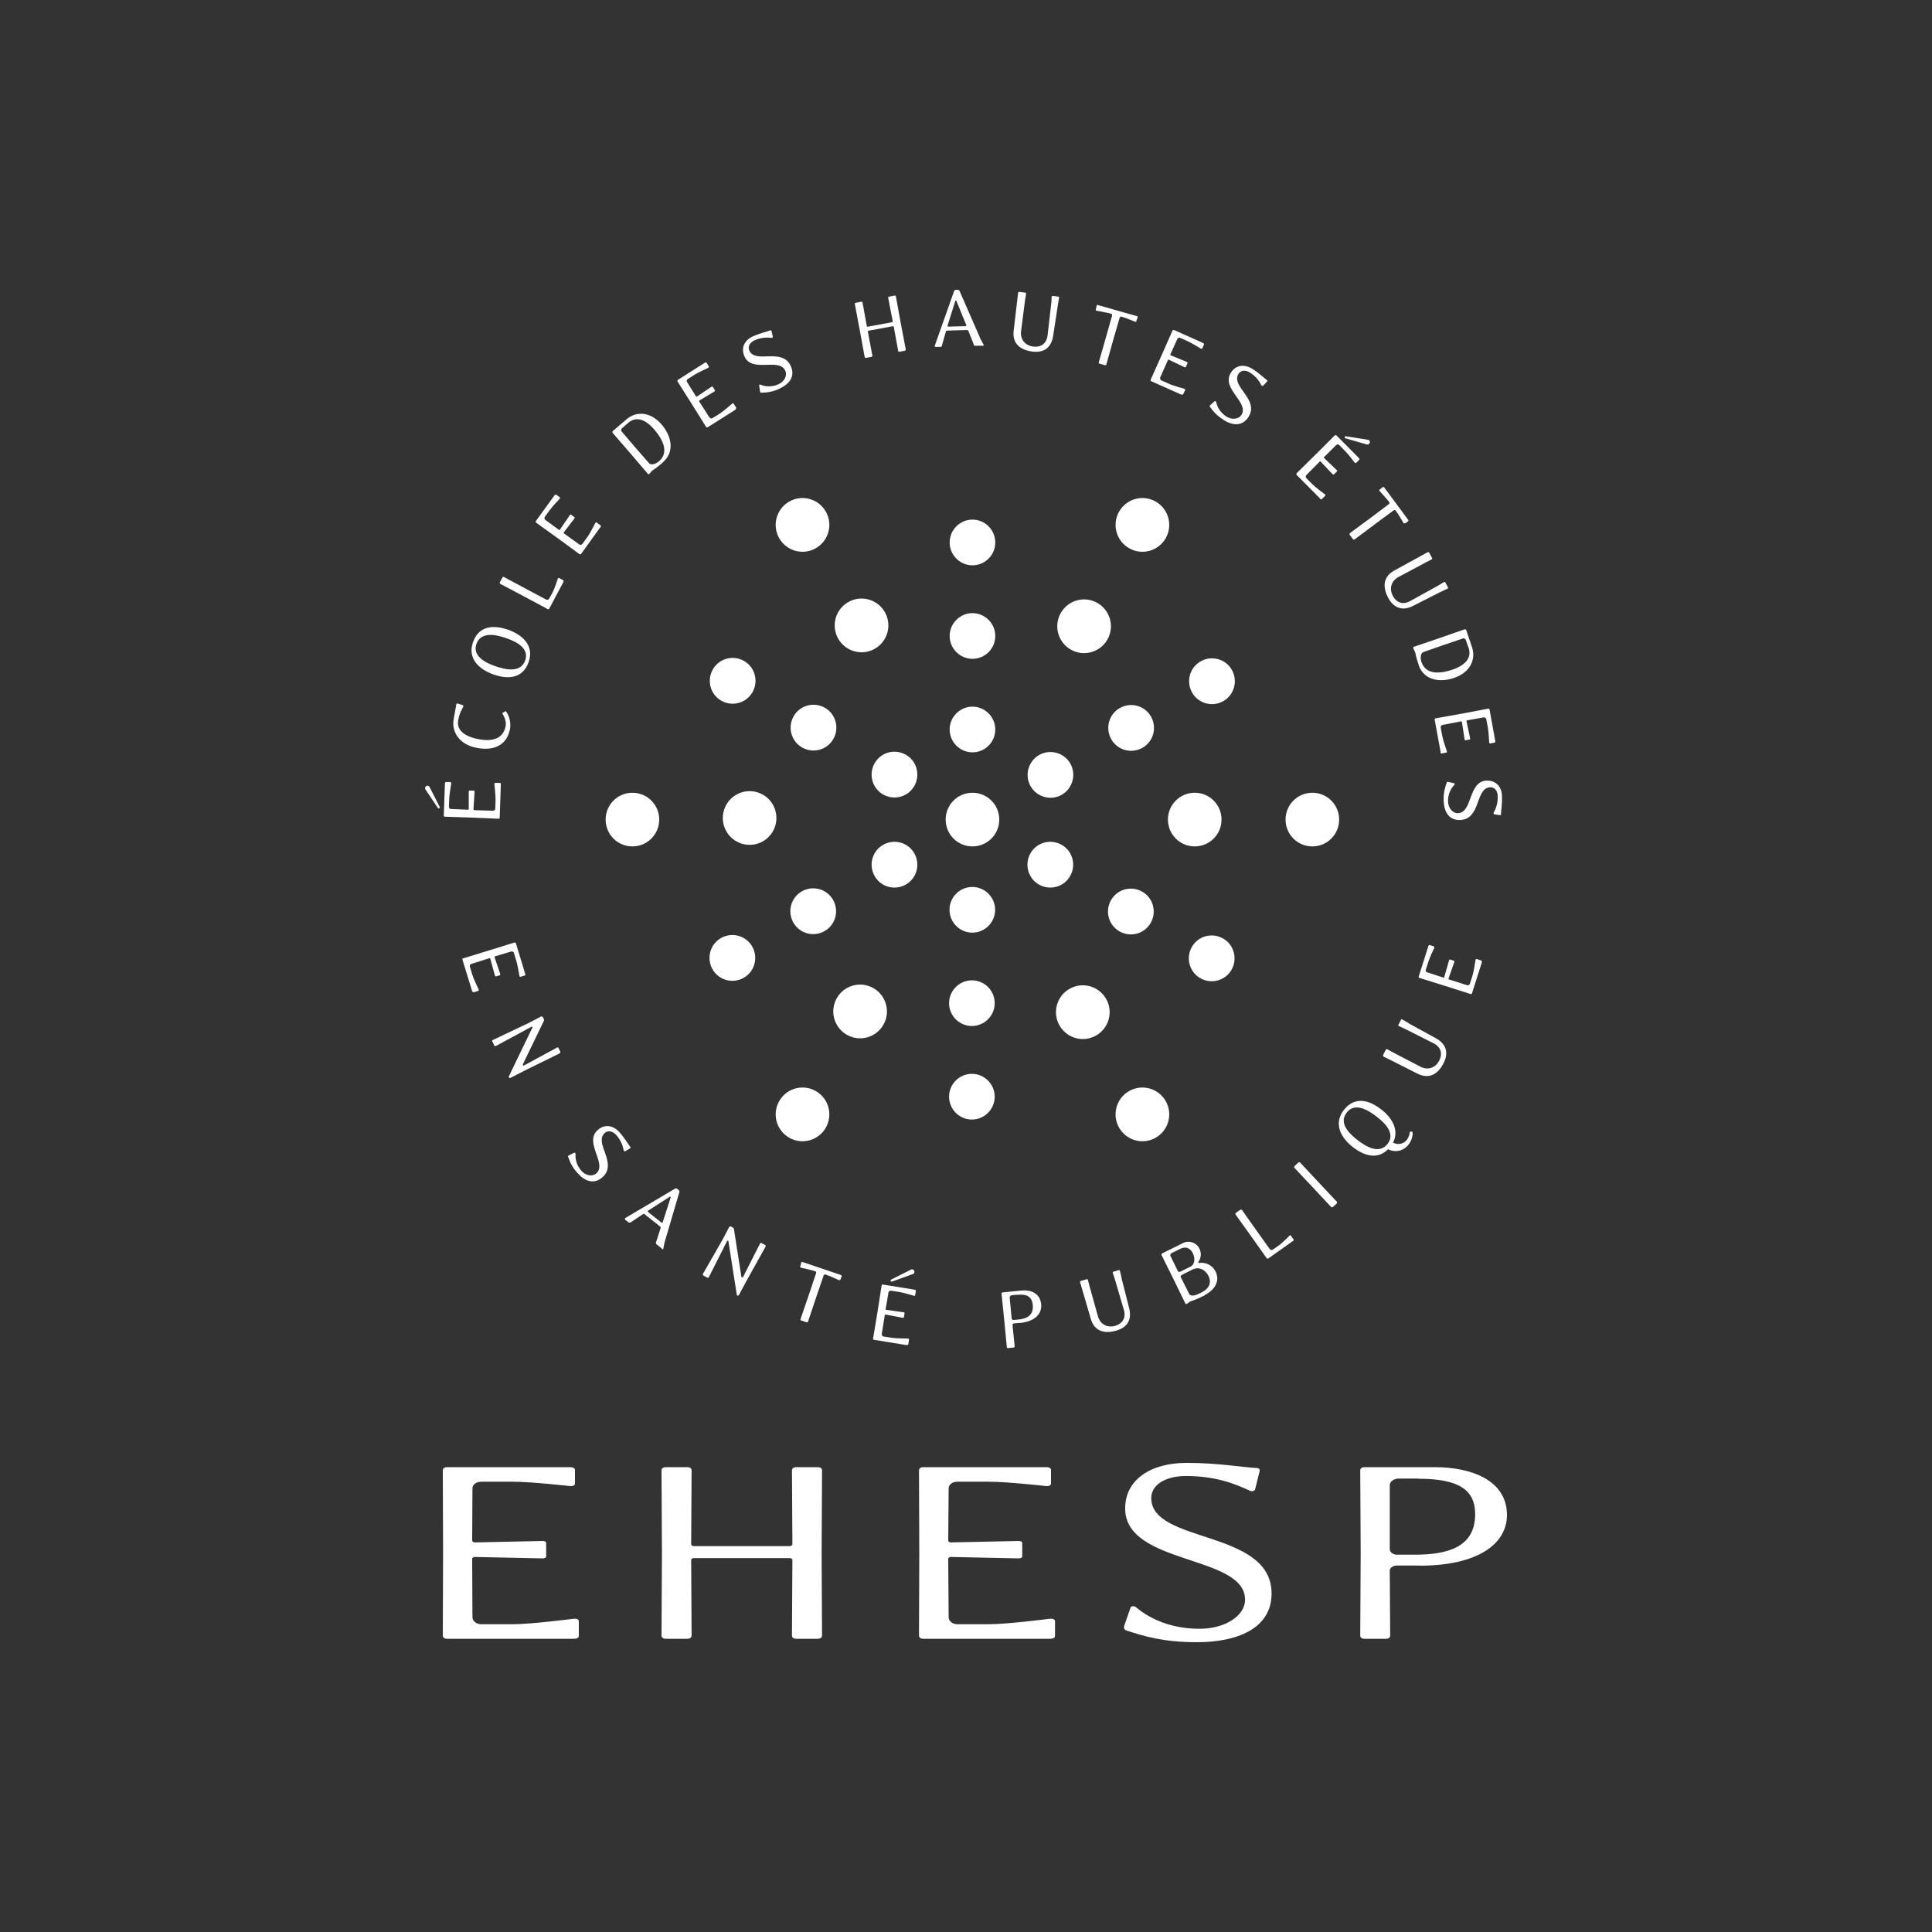 <?xml version="1.0" encoding="UTF-8"?><svg width="100" height="100" viewBox="0 0 100 100" fill="none" xmlns="http://www.w3.org/2000/svg">
<rect x="0" y="0" width="100" height="100" fill="#333333" stroke="none"/>
<path d="M51.722 42.421C51.722 43.19 51.102 43.81 50.334 43.81C49.567 43.81 48.947 43.19 48.947 42.421C48.947 41.653 49.567 41.032 50.334 41.032C51.102 41.032 51.722 41.653 51.722 42.421Z" fill="white"/>
<path d="M63.226 42.421C63.226 43.19 62.606 43.81 61.839 43.81C61.072 43.81 60.452 43.19 60.452 42.421C60.452 41.653 61.072 41.032 61.839 41.032C62.606 41.032 63.226 41.653 63.226 42.421Z" fill="white"/>
<path d="M69.314 42.421C69.314 43.19 68.695 43.81 67.927 43.81C67.159 43.81 66.54 43.19 66.54 42.421C66.54 41.653 67.159 41.032 67.927 41.032C68.695 41.032 69.314 41.653 69.314 42.421Z" fill="white"/>
<path d="M59.824 25.964C60.488 26.349 60.717 27.198 60.334 27.863C59.95 28.529 59.101 28.758 58.437 28.373C57.773 27.989 57.544 27.139 57.928 26.474C58.312 25.809 59.16 25.58 59.824 25.964Z" fill="white"/>
<path d="M40.844 25.964C41.508 25.58 42.357 25.809 42.741 26.474C43.124 27.139 42.896 27.989 42.232 28.373C41.567 28.758 40.719 28.529 40.335 27.863C39.951 27.198 40.18 26.349 40.844 25.964Z" fill="white"/>
<path d="M31.347 42.421C31.347 41.653 31.967 41.032 32.734 41.032C33.502 41.032 34.121 41.653 34.121 42.421C34.121 43.19 33.502 43.81 32.734 43.81C31.967 43.81 31.347 43.19 31.347 42.421Z" fill="white"/>
<path d="M40.844 58.885C40.18 58.501 39.951 57.651 40.335 56.986C40.719 56.321 41.567 56.092 42.232 56.476C42.896 56.86 43.124 57.71 42.741 58.375C42.357 59.04 41.508 59.269 40.844 58.885Z" fill="white"/>
<path d="M59.824 58.885C59.16 59.269 58.312 59.04 57.928 58.375C57.544 57.71 57.773 56.86 58.437 56.476C59.101 56.092 59.95 56.321 60.334 56.986C60.717 57.651 60.488 58.501 59.824 58.885Z" fill="white"/>
<path d="M56.806 31.211C57.47 31.595 57.699 32.445 57.315 33.11C56.931 33.775 56.083 34.004 55.419 33.62C54.755 33.236 54.526 32.386 54.91 31.721C55.293 31.056 56.142 30.827 56.806 31.211Z" fill="white"/>
<path d="M43.899 31.167C44.563 30.782 45.412 31.012 45.796 31.677C46.18 32.342 45.951 33.191 45.287 33.576C44.623 33.96 43.774 33.731 43.39 33.066C43.006 32.401 43.235 31.551 43.899 31.167Z" fill="white"/>
<path d="M37.413 42.34C37.413 41.571 38.033 40.95 38.8 40.95C39.568 40.95 40.187 41.571 40.187 42.34C40.187 43.108 39.568 43.729 38.8 43.729C38.033 43.729 37.413 43.108 37.413 42.34Z" fill="white"/>
<path d="M43.826 53.557C43.161 53.173 42.933 52.323 43.316 51.658C43.7 50.993 44.549 50.764 45.213 51.148C45.877 51.532 46.106 52.382 45.722 53.047C45.338 53.712 44.49 53.941 43.826 53.557Z" fill="white"/>
<path d="M56.74 53.594C56.075 53.978 55.227 53.749 54.843 53.084C54.459 52.419 54.688 51.569 55.352 51.185C56.017 50.801 56.865 51.03 57.249 51.695C57.633 52.36 57.404 53.21 56.74 53.594Z" fill="white"/>
<path d="M51.515 37.758C51.515 38.416 50.984 38.941 50.334 38.941C49.685 38.941 49.154 38.408 49.154 37.758C49.154 37.108 49.685 36.576 50.334 36.576C50.984 36.576 51.515 37.108 51.515 37.758Z" fill="white"/>
<path d="M51.515 32.918C51.515 33.576 50.984 34.1 50.334 34.1C49.685 34.1 49.154 33.568 49.154 32.918C49.154 32.268 49.685 31.736 50.334 31.736C50.984 31.736 51.515 32.268 51.515 32.918Z" fill="white"/>
<path d="M51.515 28.078C51.515 28.735 50.984 29.26 50.334 29.26C49.685 29.26 49.154 28.728 49.154 28.078C49.154 27.427 49.685 26.895 50.334 26.895C50.984 26.895 51.515 27.427 51.515 28.078Z" fill="white"/>
<path d="M42.697 36.635C43.265 36.96 43.456 37.684 43.132 38.253C42.807 38.822 42.084 39.014 41.516 38.689C40.947 38.364 40.756 37.64 41.08 37.071C41.405 36.502 42.128 36.31 42.697 36.635Z" fill="white"/>
<path d="M38.512 34.211C39.081 34.536 39.272 35.261 38.948 35.83C38.623 36.398 37.9 36.591 37.331 36.266C36.763 35.94 36.572 35.216 36.896 34.647C37.221 34.078 37.944 33.886 38.512 34.211Z" fill="white"/>
<path d="M41.501 46.138C42.069 45.813 42.792 46.005 43.117 46.574C43.442 47.143 43.25 47.867 42.682 48.192C42.114 48.517 41.39 48.325 41.066 47.756C40.741 47.187 40.933 46.463 41.501 46.138Z" fill="white"/>
<path d="M37.317 48.554C37.885 48.229 38.608 48.421 38.933 48.99C39.258 49.559 39.066 50.284 38.498 50.609C37.929 50.934 37.206 50.742 36.881 50.173C36.557 49.604 36.749 48.88 37.317 48.554Z" fill="white"/>
<path d="M49.124 51.924C49.124 51.274 49.655 50.742 50.305 50.742C50.962 50.742 51.486 51.274 51.486 51.924C51.486 52.574 50.954 53.106 50.305 53.106C49.655 53.106 49.124 52.574 49.124 51.924Z" fill="white"/>
<path d="M49.124 56.764C49.124 56.107 49.655 55.582 50.305 55.582C50.954 55.582 51.486 56.114 51.486 56.764C51.486 57.415 50.954 57.947 50.305 57.947C49.655 57.947 49.124 57.415 49.124 56.764Z" fill="white"/>
<path d="M57.943 48.207C57.374 47.882 57.182 47.158 57.507 46.589C57.832 46.02 58.555 45.828 59.123 46.153C59.691 46.478 59.883 47.202 59.559 47.771C59.234 48.34 58.511 48.532 57.943 48.207Z" fill="white"/>
<path d="M62.127 50.631C61.559 50.306 61.367 49.582 61.691 49.013C62.016 48.444 62.739 48.251 63.307 48.577C63.876 48.902 64.067 49.626 63.743 50.195C63.418 50.764 62.695 50.956 62.127 50.631Z" fill="white"/>
<path d="M59.138 38.704C58.57 39.029 57.847 38.837 57.522 38.268C57.197 37.699 57.389 36.975 57.957 36.65C58.526 36.325 59.249 36.517 59.573 37.086C59.898 37.655 59.706 38.379 59.138 38.704Z" fill="white"/>
<path d="M63.322 36.288C62.754 36.613 62.031 36.421 61.706 35.852C61.381 35.283 61.573 34.559 62.142 34.233C62.71 33.908 63.433 34.1 63.758 34.669C64.082 35.238 63.89 35.962 63.322 36.288Z" fill="white"/>
<path d="M46.888 39.066C47.456 39.391 47.648 40.115 47.323 40.684C46.999 41.254 46.276 41.446 45.707 41.12C45.139 40.795 44.947 40.071 45.272 39.502C45.597 38.933 46.32 38.741 46.888 39.066Z" fill="white"/>
<path d="M45.707 43.729C46.276 43.404 46.999 43.596 47.323 44.165C47.648 44.734 47.456 45.458 46.888 45.783C46.32 46.108 45.597 45.916 45.272 45.347C44.947 44.778 45.139 44.054 45.707 43.729Z" fill="white"/>
<path d="M49.146 47.091C49.146 46.434 49.678 45.909 50.327 45.909C50.976 45.909 51.508 46.441 51.508 47.091C51.508 47.742 50.976 48.274 50.327 48.274C49.678 48.274 49.146 47.742 49.146 47.091Z" fill="white"/>
<path d="M53.773 45.783C53.205 45.458 53.013 44.734 53.338 44.165C53.662 43.596 54.386 43.404 54.954 43.729C55.522 44.054 55.714 44.778 55.389 45.347C55.065 45.916 54.341 46.108 53.773 45.783Z" fill="white"/>
<path d="M54.961 41.135C54.393 41.46 53.67 41.261 53.345 40.699C53.02 40.13 53.22 39.406 53.781 39.081C54.349 38.756 55.072 38.955 55.397 39.517C55.721 40.086 55.522 40.81 54.961 41.135Z" fill="white"/>
<path d="M22.226 40.721L22.765 41.778L22.75 41.822L22.713 41.845C22.713 41.845 22.676 41.845 22.669 41.83L22.012 40.847C21.982 40.795 22.012 40.714 22.063 40.684C22.115 40.655 22.196 40.662 22.226 40.721ZM25.923 40.611L25.864 42.318C25.864 42.362 25.842 42.377 25.805 42.377L24.417 42.318L23.03 42.273C22.993 42.273 22.971 42.251 22.971 42.207L23.03 40.551C23.03 40.514 23.045 40.478 23.082 40.478H23.311C23.347 40.485 23.355 40.522 23.355 40.559C23.355 40.559 23.266 41.076 23.252 41.32L23.237 41.756C23.237 41.822 23.281 41.874 23.347 41.874L24.226 41.911C24.226 41.911 24.262 41.896 24.262 41.882V40.965C24.262 40.965 24.285 40.913 24.307 40.921H24.535C24.535 40.921 24.565 40.958 24.565 40.98L24.506 41.896C24.506 41.896 24.521 41.933 24.535 41.933L25.517 41.963C25.576 41.963 25.635 41.911 25.635 41.852L25.65 41.416C25.657 41.172 25.591 40.596 25.591 40.596C25.591 40.559 25.591 40.522 25.635 40.522H25.879C25.916 40.529 25.923 40.566 25.923 40.603V40.611Z" fill="white"/>
<path d="M26.388 37.766C26.277 38.371 25.775 38.918 24.683 38.711C23.79 38.549 23.362 37.884 23.48 37.233L23.62 36.458C23.62 36.421 23.643 36.406 23.68 36.413L23.945 36.495C23.982 36.509 23.997 36.539 23.982 36.576C23.871 36.79 23.783 36.916 23.716 37.285C23.628 37.773 24.004 38.113 24.779 38.261C25.709 38.431 26.078 38.083 26.174 37.573C26.211 37.381 26.13 37.13 26.011 36.953C26.004 36.938 25.997 36.916 26.011 36.901L26.144 36.82C26.144 36.82 26.181 36.812 26.189 36.82C26.373 37.071 26.454 37.411 26.395 37.758L26.388 37.766Z" fill="white"/>
<path d="M27.362 34.27C27.059 35.135 26.277 35.172 25.532 34.906C24.801 34.647 24.181 34.086 24.484 33.236C24.786 32.371 25.569 32.334 26.314 32.6C27.044 32.859 27.664 33.42 27.362 34.27ZM24.661 33.324C24.447 33.938 25.082 34.285 25.605 34.47C26.107 34.647 26.941 34.869 27.185 34.182C27.399 33.568 26.764 33.228 26.24 33.044C25.738 32.866 24.904 32.645 24.661 33.332V33.324Z" fill="white"/>
<path d="M29.17 30.11L28.432 31.499C28.41 31.536 28.388 31.544 28.351 31.529L27.126 30.871L25.893 30.221C25.893 30.221 25.849 30.176 25.871 30.14L26.004 29.896C26.026 29.859 26.048 29.851 26.085 29.866L27.31 30.524L28.27 31.034C28.321 31.063 28.395 31.041 28.424 30.989L28.609 30.649C28.72 30.435 28.867 29.962 28.867 29.962C28.882 29.925 28.904 29.903 28.941 29.918L29.155 30.036C29.155 30.036 29.185 30.088 29.163 30.125L29.17 30.11Z" fill="white"/>
<path d="M31.074 27.287L30.078 28.669C30.078 28.669 30.026 28.706 29.996 28.684L28.875 27.863L27.746 27.051C27.746 27.051 27.709 26.999 27.738 26.969L28.705 25.632C28.705 25.632 28.757 25.58 28.786 25.602L28.971 25.735C28.971 25.735 28.993 25.794 28.971 25.817C28.971 25.817 28.609 26.193 28.461 26.393L28.203 26.748C28.166 26.799 28.174 26.873 28.225 26.91L28.934 27.427C28.934 27.427 28.971 27.435 28.978 27.42L29.495 26.659C29.495 26.659 29.532 26.622 29.554 26.637L29.738 26.77C29.738 26.77 29.753 26.807 29.738 26.829L29.177 27.561C29.177 27.561 29.17 27.597 29.185 27.605L29.982 28.181C30.033 28.218 30.107 28.203 30.144 28.152L30.402 27.797C30.55 27.598 30.808 27.08 30.808 27.08C30.83 27.043 30.852 27.021 30.889 27.051L31.088 27.198C31.088 27.198 31.111 27.258 31.088 27.287H31.074Z" fill="white"/>
<path d="M34.306 23.94C33.922 24.272 33.841 24.294 33.767 24.353C33.671 24.435 33.694 24.45 33.612 24.523C33.59 24.546 33.561 24.56 33.531 24.523L32.616 23.452L31.708 22.402C31.708 22.402 31.686 22.343 31.716 22.314L32.432 21.701C32.904 21.294 33.642 21.272 34.247 21.974C34.741 22.55 34.955 23.371 34.306 23.932V23.94ZM32.52 21.885L32.203 22.159C32.158 22.203 32.129 22.284 32.173 22.329L32.919 23.201L33.583 23.962C33.73 24.132 33.996 23.969 34.114 23.873C34.675 23.385 34.247 22.683 33.878 22.247C33.31 21.582 32.837 21.605 32.52 21.885Z" fill="white"/>
<path d="M38.069 21.205L36.63 22.114C36.63 22.114 36.564 22.129 36.549 22.1L35.811 20.917L35.066 19.742C35.066 19.742 35.051 19.683 35.088 19.661L36.483 18.774C36.483 18.774 36.549 18.745 36.572 18.774L36.69 18.966C36.69 18.966 36.69 19.026 36.653 19.04C36.653 19.04 36.18 19.255 35.966 19.388L35.597 19.617C35.546 19.654 35.524 19.72 35.56 19.772L36.025 20.518C36.025 20.518 36.055 20.54 36.07 20.526L36.83 20.016C36.83 20.016 36.874 20.001 36.889 20.016L37.007 20.208C37.007 20.208 37.007 20.252 36.985 20.26L36.195 20.733C36.195 20.733 36.173 20.762 36.188 20.777L36.719 21.605C36.756 21.656 36.822 21.671 36.881 21.641L37.25 21.412C37.457 21.279 37.892 20.895 37.892 20.895C37.922 20.873 37.959 20.858 37.974 20.895L38.106 21.102C38.106 21.102 38.106 21.161 38.069 21.183V21.205Z" fill="white"/>
<path d="M40.35 20.119C39.944 20.304 39.656 20.319 39.398 20.326C39.361 20.326 39.339 20.297 39.339 20.26L39.294 19.949C39.294 19.912 39.324 19.89 39.368 19.912C39.634 20.023 39.959 20.038 40.291 19.89C40.593 19.757 40.763 19.447 40.645 19.188C40.335 18.493 38.925 19.321 38.534 18.449C38.335 18.006 38.534 17.607 38.977 17.407C39.376 17.23 39.671 17.178 39.877 17.097C39.907 17.082 39.929 17.112 39.937 17.141L40.003 17.437C40.003 17.437 39.981 17.496 39.944 17.488C39.715 17.466 39.427 17.451 39.058 17.614C38.815 17.725 38.689 17.939 38.785 18.146C39.103 18.855 40.483 17.961 40.933 18.952C41.176 19.491 40.844 19.89 40.35 20.112V20.119Z" fill="white"/>
<path d="M46.836 18.154L46.563 18.205C46.519 18.213 46.497 18.205 46.489 18.161L46.261 16.912C46.261 16.912 46.239 16.883 46.224 16.883L44.947 17.119C44.947 17.119 44.918 17.141 44.918 17.156L45.154 18.405C45.154 18.442 45.146 18.464 45.102 18.471L44.829 18.523C44.785 18.53 44.763 18.516 44.755 18.479L44.505 17.112L44.246 15.737C44.246 15.7 44.254 15.678 44.298 15.671L44.571 15.619C44.615 15.611 44.637 15.619 44.645 15.663L44.866 16.883C44.866 16.883 44.888 16.912 44.903 16.912L46.18 16.676C46.18 16.676 46.209 16.653 46.209 16.639L45.973 15.419C45.973 15.382 45.98 15.36 46.025 15.353L46.298 15.301C46.342 15.294 46.364 15.301 46.371 15.345L46.622 16.72L46.881 18.08C46.881 18.117 46.873 18.139 46.829 18.146L46.836 18.154Z" fill="white"/>
<path d="M50.497 17.895C50.452 17.91 50.423 17.895 50.408 17.851C50.408 17.851 50.327 17.644 50.283 17.525L50.12 17.119C50.12 17.119 50.083 17.082 50.061 17.082L49.021 17.112C49.021 17.112 48.976 17.126 48.962 17.148L48.748 17.902C48.733 17.939 48.718 17.954 48.674 17.954H48.43C48.386 17.961 48.379 17.932 48.386 17.887L49.39 15.05C49.404 14.983 49.633 14.983 49.663 15.05L50.74 17.518C50.792 17.636 50.91 17.836 50.91 17.836C50.932 17.873 50.91 17.895 50.873 17.895H50.497ZM49.5 15.567C49.5 15.567 49.464 15.545 49.449 15.567L49.043 16.86C49.043 16.86 49.05 16.912 49.08 16.905L49.987 16.883C49.987 16.883 50.024 16.86 50.017 16.831L49.5 15.567Z" fill="white"/>
<path d="M54.755 15.789L54.511 17.385C54.415 17.998 54.031 18.272 53.434 18.198C52.762 18.109 52.393 17.747 52.467 17.126L52.696 15.161C52.696 15.124 52.725 15.109 52.762 15.109L53.057 15.146C53.102 15.146 53.116 15.175 53.109 15.213L53.057 15.53L52.851 17.134C52.792 17.584 53.079 17.887 53.485 17.939C53.832 17.984 54.164 17.828 54.223 17.355L54.408 15.745C54.43 15.597 54.43 15.39 54.43 15.39C54.43 15.345 54.452 15.316 54.489 15.316L54.777 15.353C54.821 15.353 54.828 15.39 54.814 15.434C54.814 15.434 54.777 15.626 54.755 15.774V15.789Z" fill="white"/>
<path d="M58.828 16.631C58.828 16.631 58.791 16.668 58.754 16.653C58.754 16.653 58.275 16.454 58.038 16.387C58.009 16.38 57.965 16.41 57.95 16.454L57.64 17.525L57.264 18.863C57.256 18.9 57.227 18.915 57.19 18.9L56.917 18.826C56.873 18.811 56.865 18.789 56.873 18.752L57.256 17.415L57.559 16.343C57.574 16.299 57.551 16.247 57.514 16.24C57.278 16.173 56.769 16.084 56.769 16.084C56.732 16.084 56.718 16.062 56.718 16.025L56.762 15.818C56.762 15.781 56.813 15.781 56.85 15.796L58.828 16.358C58.865 16.365 58.902 16.387 58.887 16.424L58.813 16.624L58.828 16.631Z" fill="white"/>
<path d="M61.153 20.43L59.596 19.735C59.559 19.72 59.544 19.691 59.559 19.654L60.127 18.383L60.688 17.112C60.688 17.112 60.732 17.067 60.769 17.082L62.274 17.755C62.274 17.755 62.333 17.791 62.319 17.828L62.23 18.035C62.23 18.035 62.178 18.065 62.149 18.043C62.149 18.043 61.706 17.769 61.485 17.666L61.086 17.488C61.027 17.466 60.961 17.488 60.939 17.54L60.577 18.346C60.577 18.346 60.577 18.383 60.592 18.39L61.44 18.737C61.44 18.737 61.477 18.767 61.47 18.789L61.381 18.996C61.381 18.996 61.344 19.018 61.322 19.011L60.496 18.619C60.496 18.619 60.459 18.619 60.452 18.634L60.053 19.535C60.031 19.595 60.053 19.661 60.112 19.691L60.511 19.868C60.732 19.971 61.293 20.119 61.293 20.119C61.33 20.134 61.359 20.156 61.344 20.186L61.241 20.407C61.241 20.407 61.19 20.437 61.153 20.422V20.43Z" fill="white"/>
<path d="M63.322 21.723C62.946 21.486 62.769 21.257 62.621 21.05C62.599 21.021 62.621 20.984 62.643 20.969L62.872 20.762C62.872 20.762 62.938 20.762 62.946 20.799C63.005 21.08 63.167 21.361 63.477 21.56C63.758 21.738 64.112 21.708 64.259 21.471C64.665 20.829 63.197 20.119 63.706 19.299C63.964 18.885 64.407 18.833 64.82 19.092C65.189 19.321 65.396 19.543 65.58 19.676C65.61 19.691 65.603 19.727 65.58 19.75L65.374 19.971C65.374 19.971 65.315 19.986 65.293 19.949C65.189 19.742 65.034 19.498 64.695 19.284C64.466 19.136 64.222 19.159 64.104 19.351C63.691 20.008 65.204 20.666 64.621 21.582C64.304 22.085 63.787 22.026 63.33 21.738L63.322 21.723Z" fill="white"/>
<path d="M68.318 25.794L67.115 24.582C67.115 24.582 67.086 24.523 67.115 24.494L68.104 23.518L69.086 22.536C69.086 22.536 69.137 22.506 69.174 22.536L70.34 23.71C70.34 23.71 70.384 23.77 70.355 23.799L70.192 23.962C70.192 23.962 70.133 23.969 70.111 23.94C70.111 23.94 69.801 23.518 69.624 23.348L69.322 23.038C69.277 22.994 69.204 22.994 69.159 23.038L68.532 23.659C68.532 23.659 68.517 23.696 68.532 23.703L69.196 24.339C69.196 24.339 69.226 24.383 69.204 24.398L69.041 24.56C69.041 24.56 69.004 24.56 68.982 24.553L68.355 23.888C68.355 23.888 68.318 23.873 68.311 23.888L67.617 24.59C67.573 24.634 67.573 24.708 67.617 24.752L67.927 25.063C68.104 25.24 68.569 25.58 68.569 25.58C68.599 25.602 68.613 25.632 68.591 25.661L68.414 25.839C68.414 25.839 68.355 25.846 68.326 25.824L68.318 25.794ZM70.761 23.009L69.624 22.683L69.602 22.646V22.602C69.602 22.602 69.632 22.573 69.654 22.58L70.82 22.765C70.879 22.772 70.916 22.853 70.901 22.912C70.886 22.971 70.82 23.023 70.761 23.009Z" fill="white"/>
<path d="M72.716 27.088C72.716 27.088 72.665 27.095 72.642 27.065C72.642 27.065 72.384 26.615 72.237 26.422C72.215 26.393 72.163 26.393 72.126 26.422L71.226 27.088L70.111 27.923C70.111 27.923 70.052 27.945 70.03 27.908L69.86 27.686C69.86 27.686 69.838 27.627 69.868 27.598L70.99 26.77L71.882 26.097C71.919 26.068 71.934 26.016 71.912 25.994C71.764 25.802 71.41 25.418 71.41 25.418C71.381 25.388 71.381 25.366 71.41 25.344L71.572 25.203C71.572 25.203 71.632 25.203 71.654 25.24L72.879 26.895C72.879 26.895 72.923 26.969 72.879 26.984L72.701 27.102L72.716 27.088Z" fill="white"/>
<path d="M74.583 30.627L73.144 31.359C72.591 31.64 72.141 31.477 71.853 30.945C71.536 30.346 71.617 29.837 72.163 29.534L73.617 28.735L73.897 28.58C73.897 28.58 73.956 28.573 73.978 28.61L74.118 28.876C74.141 28.913 74.133 28.942 74.096 28.957L73.808 29.105L72.384 29.866C71.986 30.08 71.904 30.494 72.096 30.849C72.259 31.152 72.576 31.344 72.997 31.108L74.414 30.324C74.546 30.25 74.716 30.14 74.716 30.14C74.753 30.117 74.79 30.11 74.805 30.14L74.945 30.398C74.967 30.435 74.945 30.465 74.901 30.479C74.901 30.479 74.724 30.561 74.591 30.627H74.583Z" fill="white"/>
<path d="M73.432 34.418C73.27 33.938 73.277 33.849 73.248 33.76C73.203 33.642 73.189 33.657 73.152 33.553C73.144 33.524 73.137 33.494 73.174 33.48L74.502 33.029L75.816 32.571C75.816 32.571 75.875 32.571 75.889 32.608L76.192 33.502C76.391 34.093 76.14 34.788 75.262 35.09C74.546 35.334 73.705 35.231 73.425 34.418H73.432ZM76.008 33.524L75.875 33.132C75.853 33.073 75.786 33.021 75.727 33.044L74.642 33.413L73.69 33.746C73.484 33.819 73.528 34.13 73.58 34.278C73.823 34.98 74.635 34.847 75.174 34.662C76 34.381 76.155 33.93 76.015 33.531L76.008 33.524Z" fill="white"/>
<path d="M74.569 38.933L74.259 37.256C74.251 37.211 74.266 37.189 74.303 37.182L75.668 36.938L77.033 36.679C77.07 36.679 77.092 36.687 77.1 36.731L77.395 38.357C77.395 38.394 77.395 38.431 77.358 38.438L77.137 38.482C77.1 38.482 77.085 38.46 77.078 38.416C77.078 38.416 77.055 37.891 77.011 37.655L76.93 37.226C76.915 37.167 76.864 37.123 76.797 37.13L75.934 37.285C75.934 37.285 75.904 37.307 75.904 37.322L76.096 38.224C76.096 38.224 76.096 38.275 76.074 38.275L75.853 38.32C75.853 38.32 75.816 38.305 75.808 38.275L75.668 37.367C75.668 37.367 75.646 37.337 75.631 37.337L74.665 37.522C74.606 37.536 74.561 37.596 74.569 37.655L74.65 38.083C74.694 38.327 74.886 38.874 74.886 38.874C74.901 38.911 74.893 38.948 74.856 38.955L74.613 39C74.576 39 74.561 38.977 74.554 38.941L74.569 38.933Z" fill="white"/>
<path d="M74.724 41.46C74.709 41.01 74.797 40.744 74.886 40.5C74.901 40.463 74.938 40.455 74.967 40.47L75.27 40.544C75.306 40.551 75.314 40.596 75.277 40.625C75.078 40.832 74.938 41.128 74.952 41.497C74.967 41.83 75.188 42.103 75.469 42.089C76.229 42.059 75.985 40.441 76.945 40.404C77.432 40.389 77.727 40.721 77.742 41.202C77.757 41.638 77.697 41.933 77.69 42.155C77.69 42.192 77.661 42.199 77.631 42.192L77.336 42.148C77.336 42.148 77.292 42.103 77.306 42.074C77.417 41.874 77.535 41.608 77.52 41.202C77.513 40.928 77.358 40.736 77.129 40.751C76.354 40.781 76.664 42.399 75.579 42.443C74.989 42.465 74.746 42.007 74.724 41.468V41.46Z" fill="white"/>
<path d="M24.44 51.311L23.938 49.678C23.923 49.633 23.938 49.611 23.975 49.604L25.303 49.197L26.631 48.783C26.631 48.783 26.69 48.783 26.705 48.828L27.185 50.409C27.2 50.446 27.2 50.483 27.163 50.49L26.949 50.557C26.912 50.572 26.89 50.542 26.882 50.498C26.882 50.498 26.801 49.981 26.727 49.744L26.602 49.33C26.587 49.271 26.521 49.234 26.462 49.249L25.62 49.5C25.62 49.5 25.591 49.522 25.598 49.545L25.893 50.417C25.893 50.417 25.893 50.468 25.879 50.476L25.665 50.542C25.665 50.542 25.628 50.527 25.62 50.505L25.377 49.618C25.377 49.618 25.355 49.589 25.332 49.596L24.395 49.892C24.336 49.907 24.299 49.973 24.322 50.04L24.447 50.453C24.521 50.69 24.772 51.207 24.772 51.207C24.786 51.244 24.786 51.281 24.75 51.289L24.513 51.362C24.513 51.362 24.454 51.348 24.447 51.311H24.44Z" fill="white"/>
<path d="M27.118 55.434L26.425 55.789C26.358 55.826 26.321 55.745 26.336 55.715L27.561 53.18C27.561 53.18 27.546 53.121 27.524 53.136L25.679 54.134C25.679 54.134 25.605 54.163 25.591 54.126L25.48 53.904C25.458 53.867 25.48 53.838 25.524 53.823L27.377 52.944L28.011 52.611C28.011 52.611 28.07 52.604 28.092 52.641L28.151 52.752C28.151 52.752 28.166 52.818 28.151 52.84L27.067 55.079C27.045 55.131 27.081 55.168 27.126 55.146L28.816 54.23C28.852 54.208 28.889 54.2 28.904 54.237L29.008 54.444C29.008 54.444 29 54.503 28.963 54.525L27.126 55.427L27.118 55.434Z" fill="white"/>
<path d="M29.893 60.718C29.59 60.385 29.495 60.119 29.406 59.875C29.391 59.838 29.421 59.809 29.45 59.801L29.731 59.661C29.731 59.661 29.797 59.676 29.79 59.72C29.768 60.008 29.849 60.319 30.092 60.599C30.314 60.851 30.66 60.917 30.867 60.733C31.435 60.223 30.218 59.136 30.933 58.493C31.295 58.168 31.738 58.242 32.063 58.604C32.35 58.929 32.491 59.196 32.631 59.373C32.653 59.395 32.631 59.425 32.609 59.439L32.35 59.594C32.35 59.594 32.291 59.594 32.284 59.55C32.24 59.328 32.158 59.04 31.893 58.745C31.716 58.545 31.472 58.493 31.302 58.641C30.72 59.158 31.996 60.208 31.184 60.932C30.742 61.331 30.262 61.132 29.9 60.725L29.893 60.718Z" fill="white"/>
<path d="M34.269 64.634L33.981 64.405C33.981 64.405 33.937 64.346 33.952 64.309C33.952 64.309 34.026 64.102 34.062 63.977L34.195 63.555C34.195 63.555 34.195 63.504 34.173 63.489L33.354 62.839C33.354 62.839 33.31 62.816 33.288 62.839L32.638 63.275C32.638 63.275 32.579 63.297 32.542 63.275L32.35 63.127C32.35 63.127 32.328 63.068 32.365 63.045L34.955 61.516C35.007 61.479 35.184 61.619 35.169 61.686L34.409 64.272C34.372 64.398 34.336 64.627 34.336 64.627C34.328 64.671 34.306 64.679 34.269 64.649V64.634ZM34.712 61.967C34.712 61.967 34.697 61.922 34.675 61.937L33.538 62.669C33.538 62.669 33.516 62.713 33.538 62.728L34.247 63.289C34.247 63.289 34.291 63.289 34.299 63.267L34.719 61.967H34.712Z" fill="white"/>
<path d="M38.616 66.341L38.247 67.028C38.21 67.095 38.136 67.051 38.136 67.014L37.701 64.235C37.701 64.235 37.656 64.198 37.642 64.22L36.697 66.09C36.682 66.127 36.653 66.156 36.616 66.134L36.402 66.016C36.365 65.994 36.372 65.964 36.394 65.92L37.413 64.139L37.745 63.504C37.745 63.504 37.789 63.459 37.826 63.481L37.937 63.541C37.937 63.541 37.988 63.585 37.988 63.614L38.372 66.075C38.379 66.127 38.438 66.134 38.461 66.097L39.331 64.383C39.354 64.346 39.376 64.317 39.413 64.339L39.619 64.45C39.619 64.45 39.649 64.501 39.619 64.538L38.623 66.326L38.616 66.341Z" fill="white"/>
<path d="M43.493 66.238C43.493 66.238 43.457 66.275 43.42 66.26C43.42 66.26 42.947 66.038 42.719 65.964C42.689 65.957 42.645 65.979 42.63 66.023L42.268 67.08L41.826 68.403C41.826 68.403 41.789 68.455 41.745 68.44L41.479 68.351C41.434 68.336 41.427 68.314 41.435 68.277L41.885 66.962L42.239 65.905C42.254 65.861 42.239 65.809 42.202 65.802C41.973 65.728 41.464 65.617 41.464 65.617C41.427 65.61 41.412 65.595 41.42 65.558L41.471 65.351C41.479 65.314 41.523 65.314 41.56 65.329L43.508 65.987C43.508 65.987 43.582 66.023 43.567 66.06L43.486 66.26L43.493 66.238Z" fill="white"/>
<path d="M46.925 69.622L45.242 69.349C45.198 69.349 45.183 69.319 45.191 69.282L45.419 67.908L45.633 66.533C45.633 66.496 45.663 66.482 45.707 66.489L47.338 66.755C47.375 66.755 47.405 66.777 47.405 66.814L47.368 67.036C47.368 67.073 47.323 67.08 47.286 67.065C47.286 67.065 46.785 66.91 46.549 66.873L46.12 66.807C46.062 66.799 45.995 66.836 45.988 66.895L45.84 67.76C45.84 67.76 45.847 67.797 45.87 67.797L46.777 67.923C46.777 67.923 46.822 67.937 46.822 67.967L46.785 68.189C46.785 68.189 46.755 68.218 46.733 68.211L45.833 68.041C45.833 68.041 45.796 68.048 45.796 68.07L45.641 69.046C45.633 69.105 45.678 69.171 45.737 69.179L46.165 69.245C46.408 69.282 46.984 69.282 46.984 69.282C47.021 69.282 47.058 69.297 47.05 69.334L47.014 69.578C47.014 69.615 46.969 69.622 46.932 69.615L46.925 69.622ZM47.272 65.935L46.157 66.341L46.113 66.326L46.098 66.282C46.098 66.282 46.098 66.245 46.113 66.238L47.169 65.706C47.22 65.683 47.301 65.721 47.323 65.78C47.346 65.839 47.323 65.92 47.272 65.935Z" fill="white"/>
<path d="M52.799 68.469L52.489 68.499C52.445 68.499 52.401 68.543 52.408 68.588L52.519 69.681C52.519 69.718 52.504 69.74 52.459 69.748L52.179 69.777C52.135 69.777 52.113 69.763 52.113 69.726L51.98 68.344L51.84 66.962C51.84 66.925 51.854 66.903 51.899 66.895L52.843 66.799C53.33 66.748 53.832 66.918 53.891 67.509C53.935 67.989 53.589 68.395 52.799 68.477V68.469ZM52.637 67.014L52.371 67.043C52.312 67.043 52.253 67.102 52.26 67.169L52.364 68.248C52.364 68.292 52.423 68.329 52.467 68.322L52.71 68.299C53.153 68.255 53.508 68.085 53.456 67.538C53.411 67.132 53.175 66.962 52.637 67.021V67.014Z" fill="white"/>
<path d="M58.046 66.142L58.444 67.708C58.599 68.314 58.348 68.713 57.765 68.876C57.109 69.061 56.636 68.868 56.459 68.263L55.906 66.371C55.898 66.334 55.906 66.312 55.95 66.297L56.238 66.216C56.282 66.201 56.304 66.216 56.312 66.252L56.393 66.57L56.828 68.129C56.954 68.566 57.33 68.735 57.721 68.625C58.053 68.528 58.304 68.263 58.171 67.797L57.714 66.245C57.677 66.097 57.603 65.913 57.603 65.913C57.588 65.876 57.588 65.839 57.625 65.824L57.906 65.743C57.95 65.728 57.965 65.757 57.972 65.802C57.972 65.802 58.016 65.994 58.053 66.134L58.046 66.142Z" fill="white"/>
<path d="M62.363 67.043C61.824 67.309 61.699 67.324 61.617 67.361C61.522 67.405 61.522 67.442 61.426 67.487C61.396 67.501 61.367 67.501 61.352 67.464L60.739 66.208L60.119 64.959C60.119 64.959 60.112 64.9 60.149 64.878L61.234 64.339C61.551 64.183 61.927 64.317 62.082 64.627C62.193 64.856 62.171 65.115 62.031 65.314C62.009 65.336 62.023 65.381 62.053 65.373C62.4 65.314 62.754 65.484 62.916 65.809C63.182 66.341 62.82 66.799 62.363 67.028V67.043ZM61.057 64.656L60.651 64.856C60.592 64.885 60.555 64.959 60.584 65.011L60.968 65.794C60.99 65.831 61.049 65.846 61.086 65.824L61.625 65.558C61.839 65.454 61.876 65.137 61.736 64.856C61.588 64.568 61.344 64.509 61.064 64.649L61.057 64.656ZM61.78 65.683L61.16 65.994C61.123 66.016 61.094 66.068 61.116 66.105L61.544 66.955C61.647 67.162 61.95 67.021 62.193 66.895C62.569 66.711 62.732 66.408 62.547 66.038C62.385 65.706 62.045 65.565 61.787 65.691L61.78 65.683Z" fill="white"/>
<path d="M66.931 64.228L65.647 65.137C65.647 65.137 65.588 65.159 65.566 65.129L64.761 63.991L63.949 62.861C63.949 62.861 63.935 62.802 63.964 62.779L64.193 62.617C64.193 62.617 64.252 62.595 64.281 62.624L65.086 63.762L65.721 64.649C65.757 64.701 65.831 64.716 65.883 64.679L66.2 64.457C66.399 64.317 66.739 63.962 66.739 63.962C66.768 63.932 66.798 63.925 66.82 63.962L66.96 64.161C66.96 64.161 66.96 64.22 66.931 64.243V64.228Z" fill="white"/>
<path d="M69.196 62.284L68.99 62.476C68.99 62.476 68.931 62.506 68.901 62.476L67.949 61.457L66.997 60.444C66.997 60.444 66.975 60.393 66.997 60.363L67.204 60.171C67.204 60.171 67.263 60.141 67.292 60.171L68.244 61.191L69.196 62.203C69.196 62.203 69.218 62.262 69.196 62.292V62.284Z" fill="white"/>
<path d="M73.115 58.612C73.129 58.796 73.063 59.048 72.915 59.232C72.635 59.594 72.207 59.668 71.846 59.484C71.299 60.038 70.613 59.831 70.023 59.373C69.41 58.9 69.004 58.168 69.558 57.452C70.119 56.727 70.871 56.934 71.499 57.429C72.052 57.858 72.436 58.493 72.104 59.144C72.347 59.269 72.642 59.225 72.82 58.996C72.908 58.878 72.967 58.722 72.967 58.612C72.967 58.597 72.975 58.567 72.997 58.575H73.093C73.093 58.575 73.115 58.597 73.115 58.612ZM69.698 57.599C69.3 58.117 69.794 58.641 70.229 58.981C70.65 59.314 71.373 59.787 71.823 59.203C72.222 58.693 71.727 58.161 71.285 57.821C70.864 57.489 70.141 57.016 69.698 57.592V57.599Z" fill="white"/>
<path d="M72.908 52.966L74.325 53.742C74.871 54.045 74.989 54.503 74.716 55.035C74.406 55.641 73.941 55.855 73.373 55.575L71.897 54.828L71.609 54.688C71.609 54.688 71.565 54.643 71.587 54.606L71.727 54.34C71.75 54.303 71.772 54.296 71.809 54.311L72.089 54.466L73.521 55.212C73.927 55.419 74.31 55.257 74.495 54.895C74.657 54.584 74.628 54.215 74.2 54.001L72.753 53.269C72.62 53.203 72.428 53.121 72.428 53.121C72.384 53.106 72.362 53.077 72.384 53.04L72.517 52.781C72.539 52.744 72.569 52.752 72.606 52.781C72.606 52.781 72.775 52.877 72.901 52.951L72.908 52.966Z" fill="white"/>
<path d="M76.709 49.781L76.192 51.407C76.177 51.451 76.155 51.459 76.118 51.451L74.797 51.03L73.469 50.616C73.432 50.601 73.417 50.579 73.432 50.542L73.934 48.968C73.949 48.931 73.963 48.902 74 48.916L74.214 48.983C74.214 48.983 74.251 49.027 74.237 49.064C74.237 49.064 74.008 49.537 73.934 49.774L73.801 50.188C73.779 50.247 73.808 50.313 73.875 50.328L74.709 50.601C74.709 50.601 74.746 50.601 74.753 50.579L75.004 49.7C75.004 49.7 75.026 49.656 75.048 49.663L75.262 49.729C75.262 49.729 75.284 49.759 75.277 49.788L74.974 50.653C74.974 50.653 74.974 50.69 74.996 50.697L75.934 50.993C75.993 51.015 76.059 50.978 76.081 50.919L76.214 50.505C76.288 50.269 76.369 49.7 76.369 49.7C76.369 49.663 76.399 49.633 76.436 49.641L76.672 49.715C76.672 49.715 76.709 49.759 76.694 49.796L76.709 49.781Z" fill="white"/>
<path d="M29.686 84.823H23.163C22.993 84.823 22.919 84.763 22.919 84.645L22.934 80.382L22.919 76.118C22.919 75.999 22.993 75.94 23.163 75.94H29.48C29.627 75.94 29.76 75.97 29.76 76.088V76.783C29.76 76.901 29.627 76.93 29.48 76.916C29.48 76.916 27.502 76.694 26.558 76.694H24.897C24.654 76.694 24.454 76.842 24.454 77.034L24.44 79.731C24.44 79.79 24.499 79.835 24.572 79.835L28.085 79.761C28.181 79.761 28.27 79.79 28.27 79.864V80.559C28.27 80.633 28.174 80.662 28.085 80.662L24.572 80.588C24.499 80.588 24.44 80.633 24.44 80.692L24.454 83.714C24.454 83.906 24.661 84.069 24.897 84.069H26.558C27.502 84.069 29.679 83.788 29.679 83.788C29.827 83.773 29.959 83.803 29.959 83.921V84.675C29.959 84.793 29.827 84.823 29.679 84.823H29.686Z" fill="white"/>
<path d="M42.305 84.823H41.235C41.066 84.823 40.992 84.763 40.992 84.645L41.014 80.751C41.014 80.692 40.955 80.647 40.881 80.647H35.907C35.834 80.647 35.775 80.692 35.775 80.751L35.797 84.645C35.797 84.763 35.723 84.823 35.553 84.823H34.483C34.313 84.823 34.24 84.763 34.24 84.645L34.262 80.396L34.24 76.118C34.24 75.999 34.313 75.94 34.483 75.94H35.553C35.723 75.94 35.797 75.999 35.797 76.118L35.775 79.923C35.775 79.982 35.834 80.027 35.907 80.027H40.881C40.955 80.027 41.014 79.982 41.014 79.923L40.992 76.118C40.992 75.999 41.066 75.94 41.235 75.94H42.305C42.475 75.94 42.549 75.999 42.549 76.118L42.527 80.396L42.549 84.645C42.549 84.763 42.475 84.823 42.305 84.823Z" fill="white"/>
<path d="M54.334 84.823H47.81C47.641 84.823 47.567 84.763 47.567 84.645L47.582 80.382L47.567 76.118C47.567 75.999 47.641 75.94 47.81 75.94H54.127C54.275 75.94 54.4 75.97 54.4 76.088V76.783C54.4 76.901 54.275 76.93 54.127 76.916C54.127 76.916 52.15 76.694 51.205 76.694H49.545C49.301 76.694 49.102 76.842 49.102 77.034L49.08 79.731C49.08 79.79 49.139 79.835 49.213 79.835L52.725 79.761C52.814 79.761 52.91 79.79 52.91 79.864V80.559C52.91 80.633 52.814 80.662 52.725 80.662L49.213 80.588C49.139 80.588 49.08 80.633 49.08 80.692L49.102 83.714C49.102 83.906 49.309 84.069 49.545 84.069H51.205C52.15 84.069 54.327 83.788 54.327 83.788C54.474 83.773 54.607 83.803 54.607 83.921V84.675C54.607 84.793 54.474 84.823 54.327 84.823H54.334Z" fill="white"/>
<path d="M61.942 85C60.223 85 59.204 84.69 58.304 84.394C58.171 84.35 58.157 84.231 58.193 84.143L58.511 83.227C58.548 83.108 58.717 83.108 58.828 83.212C59.588 83.847 60.695 84.305 62.097 84.305C63.374 84.305 64.444 83.655 64.444 82.798C64.444 80.463 58.238 81.024 58.238 78.076C58.238 76.583 59.566 75.719 61.418 75.719C63.079 75.719 64.208 75.94 65.056 75.985C65.189 75.985 65.226 76.088 65.189 76.177L64.968 77.078C64.946 77.182 64.805 77.211 64.673 77.152C63.913 76.797 62.916 76.398 61.381 76.398C60.348 76.398 59.588 76.842 59.588 77.537C59.588 79.916 65.817 79.147 65.817 82.48C65.817 84.298 64.023 85 61.957 85H61.942Z" fill="white"/>
<path d="M73.469 81.032H72.288C72.118 81.032 71.934 81.15 71.934 81.283L71.956 84.645C71.956 84.763 71.882 84.823 71.713 84.823H70.643C70.48 84.823 70.406 84.763 70.406 84.645L70.429 80.382L70.406 76.118C70.406 75.999 70.48 75.94 70.643 75.94H74.266C76.133 75.94 78 76.605 78 78.416C78 79.894 76.524 81.039 73.476 81.039L73.469 81.032ZM73.417 76.531H72.399C72.156 76.531 71.934 76.679 71.934 76.871V80.204C71.934 80.337 72.118 80.47 72.288 80.47H73.233C74.952 80.47 76.354 80.071 76.354 78.371C76.354 77.115 75.506 76.539 73.417 76.539V76.531Z" fill="white"/>
</svg>
